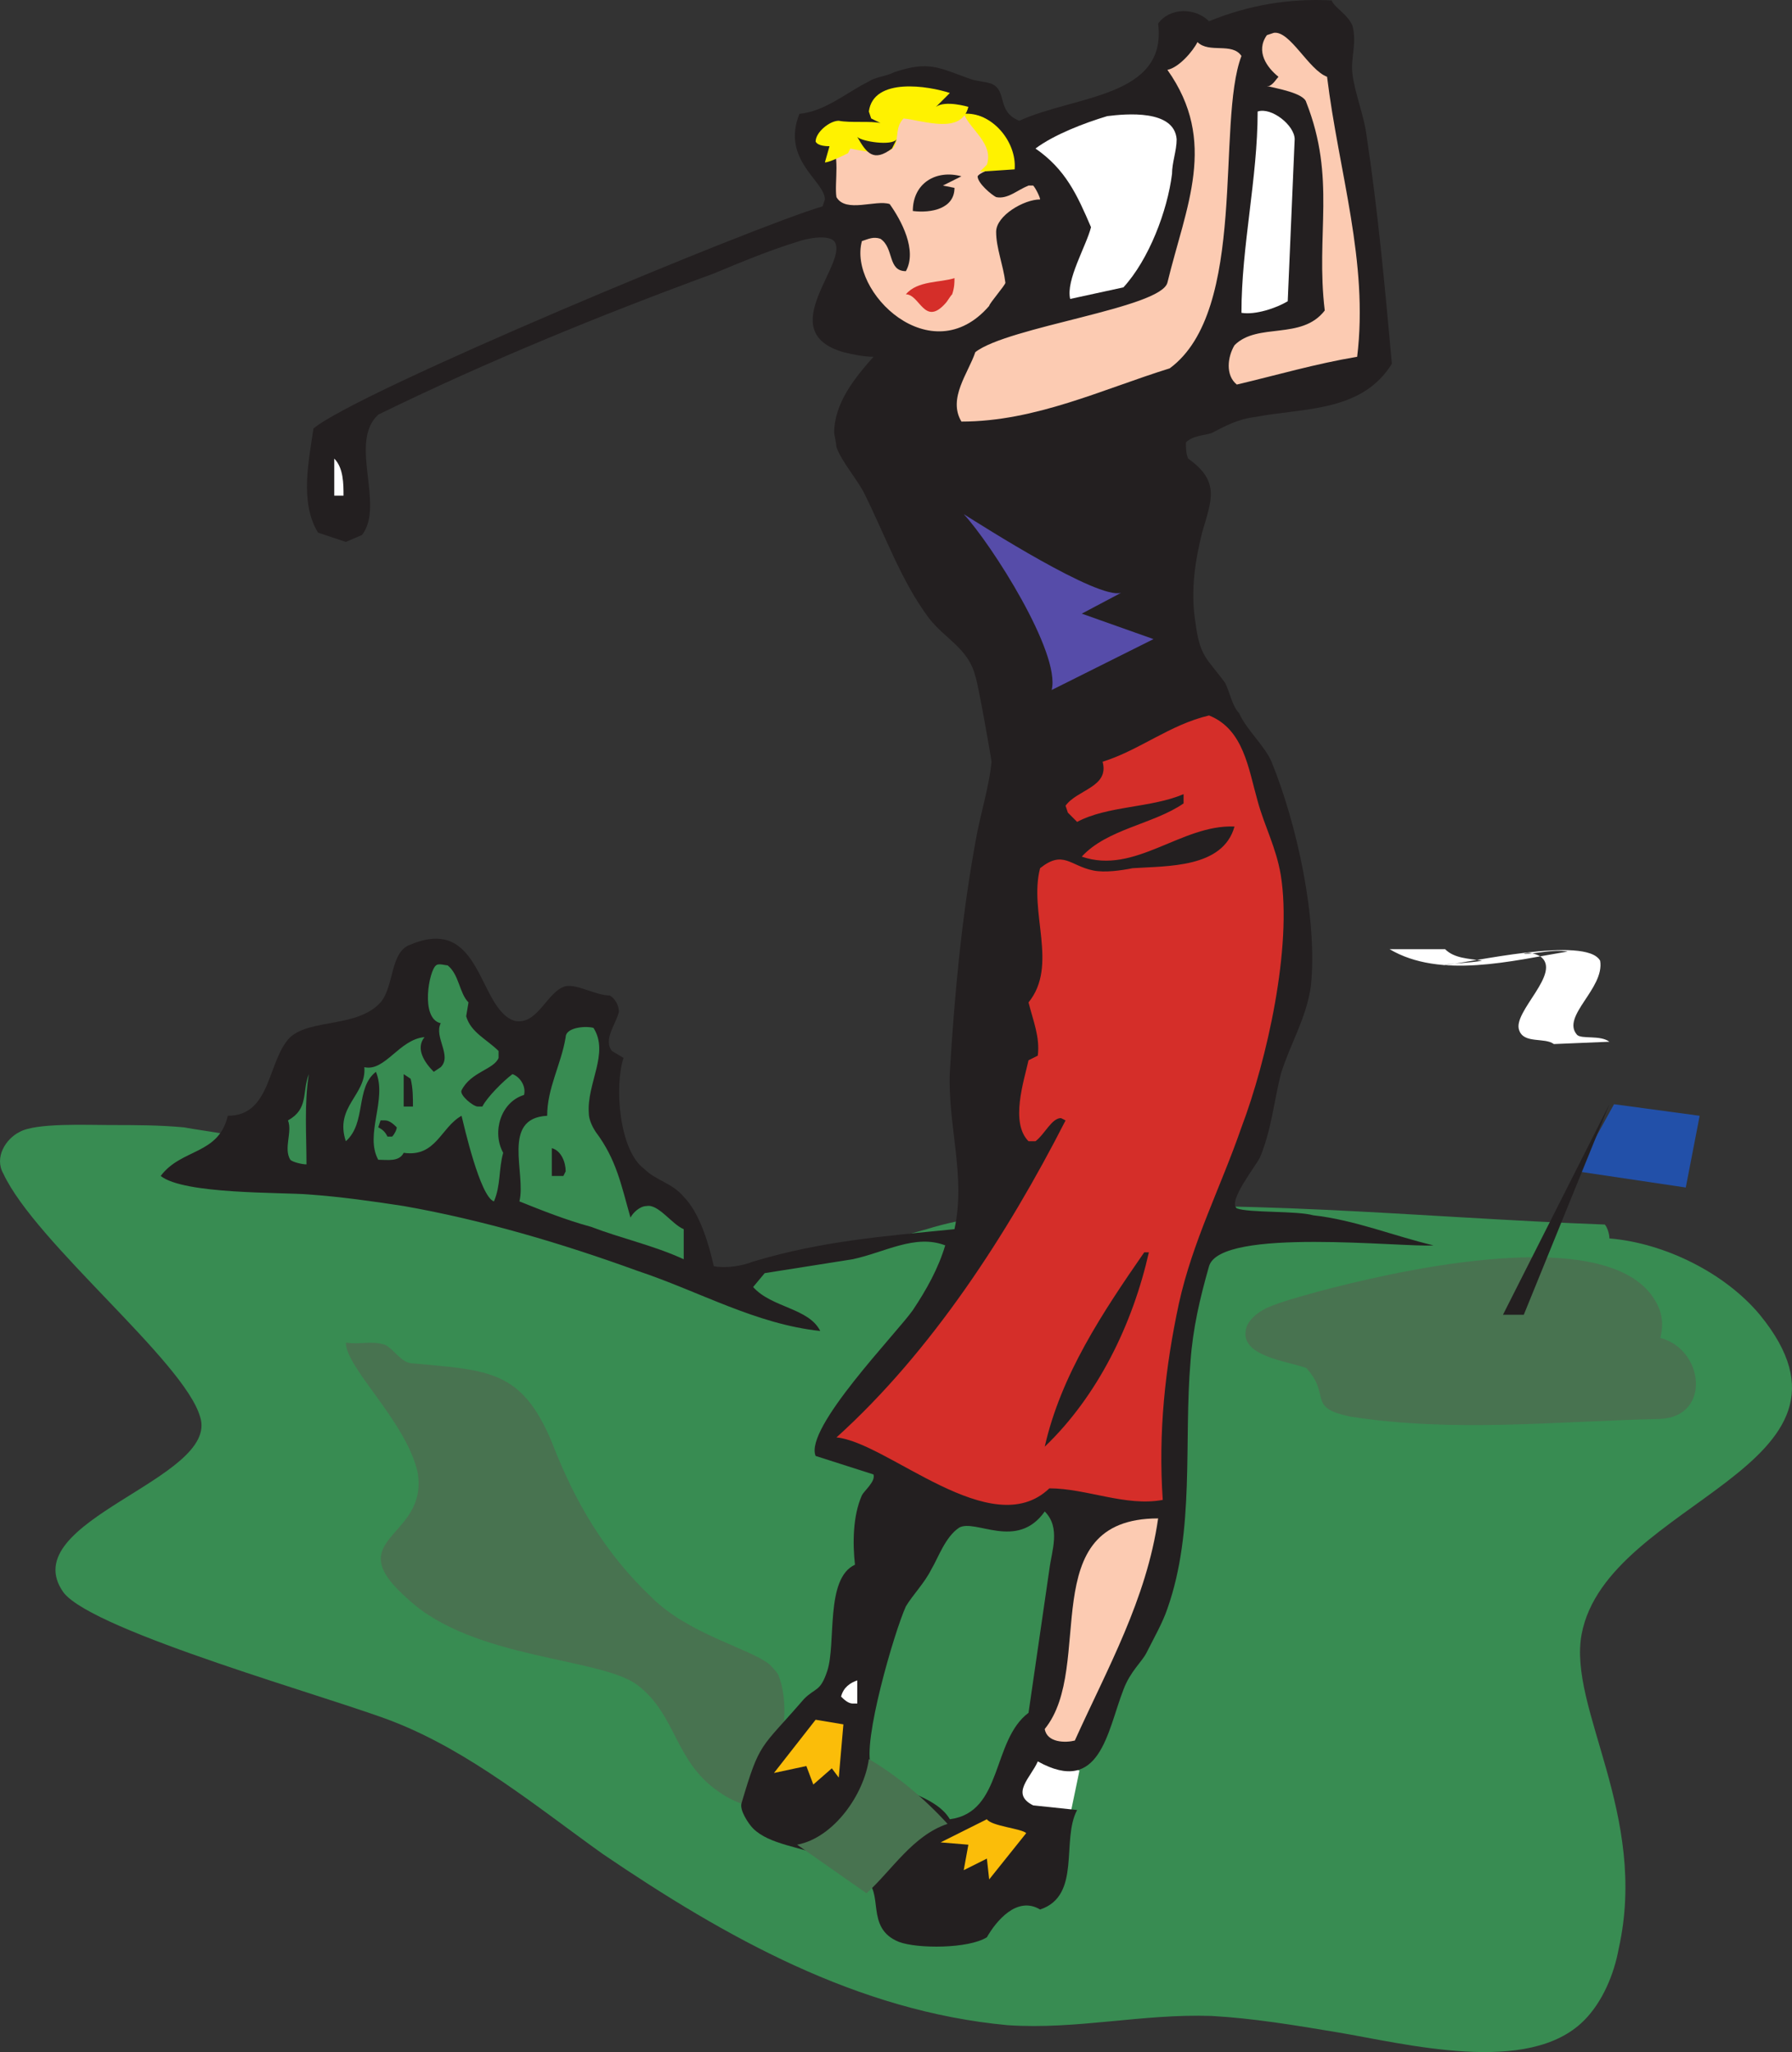 <svg xmlns="http://www.w3.org/2000/svg" width="580.753" height="665.104"><rect width="100%" height="100%" fill="#333333" stroke="none"/><path fill="#2250a9" fill-rule="evenodd" d="m523.078 357.89 27.75 3.75-4.5 23.25-35.25-5.25 12-21.75"/><path fill="#388c52" fill-rule="evenodd" d="M231.328 416.39c-44.25-19.5-93-26.25-138.75-40.5-3-.75-4.5-3.75-7.5-5.25-8.25-3-17.25-3.75-25.5-5.25-8.25-.75-15.75-.75-24-.75-7.5 0-24-.75-29.25 2.25-4.5 2.25-8.25 8.25-5.25 13.5 10.5 22.5 58.5 60.75 63.75 78.75 6.75 20.25-60.75 33.75-44.25 57 9.75 12.75 88.5 34.5 107.25 42 24.75 9.75 46.5 27.75 67.5 42.75 39.75 27 82.5 51 131.25 55.5 22.5 1.5 43.5-3.75 66-3 13.5.75 27 3 40.5 5.25 22.5 3.75 62.25 14.25 80.25-3.75 6-6 9.75-15 11.25-23.25 9.75-43.5-16.5-78-12-102 8.25-43.5 98.25-54 57.75-103.5-11.25-13.5-30.75-23.25-48.75-24.75 0-1.5-.75-3.75-1.5-4.5-60.75-2.25-120.75-9-181.5-4.5-12.75.75-26.25 2.25-38.25 6-33.75 9-49.5 19.5-86.25 10.5-1.5 0-4.5 2.25-6.75 1.5-8.25-3.75-16.5-8.25-25.5-10.5 13.5 0 40.5-1.5 45 15l4.5 1.5"/><path fill="#487350" fill-rule="evenodd" d="M112.078 435.14c0 8.25 19.5 25.5 23.25 42 3.75 21.75-26.25 21-3 41.25 21 19.5 62.25 18.75 74.25 27.75 12.75 9.75 12 24.75 26.25 34.5 3 2.25 13.5 8.25 15.75 1.5 3.75-10.5 8.25-27.75 3.75-39 0-.75-3-3.75-3-3.75-6.75-5.25-26.25-9.75-38.25-21.75-15-14.25-24.75-30.75-32.25-50.25-9.75-23.25-20.25-23.25-45-25.5-3.75 0-6-4.5-9-6-4.5-1.5-8.25 0-12.75-.75"/><path fill="#fff" fill-rule="evenodd" d="m334.828 567.14-6.75 16.5 18 8.25 3.75-18-15-6.75"/><path fill="#231f20" fill-rule="evenodd" d="M277.078 507.14c-.75-6.75-.75-15.75 2.25-22.5.75-1.5 4.5-4.5 3.75-6.75l-18.75-6c-3.75-9 26.25-39.75 31.5-47.25 4.5-6.75 8.25-13.5 10.5-21-9.75-3.75-19.5 2.25-30 4.5l-28.5 4.5-3.75 4.5c6 6.75 18 6.75 21.75 14.25-21-2.25-39-12.75-59.25-19.5-24.75-9-50.25-16.5-75.75-21-9.75-1.5-20.25-3-30.75-3.75-9-.75-40.5 0-48-6 6.75-9 18.75-6.75 21.75-19.5 14.25 0 12.75-18 20.25-25.5 6.75-6 21.75-3 29.25-11.25 4.5-5.25 3-16.5 9.75-18.75 23.25-9.75 21.75 21 33.75 24.75 7.5 1.5 10.5-9.75 16.5-11.25 3.75-.75 9.75 3 14.25 3 1.5.75 3 3 3 5.25-.75 3.75-5.25 9-2.25 12.75l3.75 2.25c-3 9-1.5 30 6.75 36 3.75 3.75 9 4.5 12.75 9 5.25 5.25 8.25 15.75 9.75 22.5 3.75.75 9 0 12.75-1.5 22.5-6.75 42.75-8.25 65.25-10.5 3.75-17.25-2.25-33.75-1.5-51 1.5-24.75 3.75-49.5 8.25-74.25 1.5-9 4.5-18 5.25-26.25 0-.75-4.5-26.25-5.25-27.75-2.25-9-9.75-12-15-18.75-9-12-14.25-27-21-40.5-2.25-4.5-7.5-10.5-9-15 0-.75-.75-4.5-.75-4.5 0-9.75 6.75-18 12.75-24.75-3 0-6.75-.75-9.75-1.5-23.25-6.75 2.25-29.25-3-36-2.25-2.25-9-.75-11.25 0-9.75 3-18.75 6.75-27.75 10.5-36.75 13.5-73.5 28.5-108.75 45.75-9.75 9 2.25 29.25-5.25 39l-5.25 2.25-9-3c-6-9.75-3-23.25-1.5-33.75 14.25-12 144-66 165-72l.75-2.25c0-6-14.25-12.75-8.25-27.75 8.25-.75 15-6.75 22.5-10.5 2.25-1.5 5.25-1.5 8.25-3 11.25-3.75 14.25-1.5 24.75 2.25 2.25.75 4.5.75 6.75 1.5 5.25 2.25 1.5 9 9 12 18-8.25 48-7.5 45-31.5 3.75-5.25 12-5.25 16.5-.75 12.75-5.25 26.25-7.5 39.75-6.75.75 2.25 5.25 4.5 6.75 8.25 1.5 6-.75 10.5 0 15.75.75 6 3.75 13.5 4.5 19.5 3.75 24.75 6 49.5 8.25 74.25-9.75 15.75-28.5 14.25-44.25 17.25-6 .75-9.75 3-14.25 5.25-2.25.75-6 .75-8.25 3 0 1.5 0 3.75.75 5.25 10.5 7.5 7.5 13.5 4.5 24-2.25 9-3.75 18.75-2.25 28.5 1.5 12 3.75 12 9.75 20.25 1.5 3 2.25 7.5 4.5 9.75 2.25 5.25 8.25 10.5 10.5 15.75 8.25 20.25 15 51 12.75 72.75-1.5 10.5-6.75 18.75-9.75 28.5-2.25 9-3 18-6.75 27-1.5 3-10.5 14.25-7.5 16.5 3.75 1.5 19.5.75 24.75 2.25 13.5 1.5 26.25 6.75 39 9.75-9.75.75-69-6-72.75 6.75-3 10.5-5.25 20.25-6 30.75-2.25 26.25 1.5 54.75-7.5 80.25-1.5 4.5-4.5 9.75-6.75 14.25-1.5 3-5.25 6-7.5 12-5.25 13.5-7.5 34.5-27.75 23.25-2.25 5.25-9 10.5-1.5 14.25l14.25 1.5c-5.25 9.75 1.5 27.75-12 32.25-7.5-4.5-14.25 3.75-17.25 9-6 3.75-22.5 3.75-28.5 1.5-11.25-4.5-4.5-16.5-11.25-20.25-.75 0-2.25 0-3.75-.75-3.75-2.25-5.25-5.25-9.75-6.75-6.75-3-17.25-3.75-22.5-9-1.5-1.5-4.5-6-3.75-8.25 6-20.25 6-17.25 20.25-33.75 3.75-3.75 5.25-2.25 7.5-9 3-9-.75-30 9-34.5"/><path fill="#d52e29" fill-rule="evenodd" d="M271.078 465.89c16.5 1.5 50.25 34.5 69 16.5 12 0 24.75 6 36.75 3.75-1.5-21.75.75-42.75 5.25-63.75 4.5-20.25 13.5-37.5 20.25-57 8.25-21.75 16.5-58.5 12.75-81.75-1.5-9-5.25-15.75-7.5-24-3-10.5-4.5-23.25-15.75-27.75-12.75 3-22.5 11.25-34.5 15 2.25 8.25-8.25 9-12 14.25l.75 2.25 3 3c9.75-5.25 24-4.5 34.5-9v3c-9.75 6.75-24.75 8.25-33 17.25 17.25 6 32.25-10.5 49.5-9.75-3.75 13.5-21.75 12.75-33 13.5-3.75.75-9 1.5-12.75.75-7.5-1.5-9.75-6.75-17.25-.75-3.75 14.25 6 31.5-3.75 43.5 1.5 6 3.75 11.25 3 17.25l-3 1.5c-1.5 6.75-6 20.25 0 26.25h2.25c3-2.25 5.25-7.5 8.25-7.5l1.5.75c-18.75 36.75-43.5 75-74.25 102.75"/><path fill="#fccbb2" fill-rule="evenodd" d="M430.078 24.89c3.75 30.75 13.5 60 9.75 90.75-13.5 2.25-26.25 6-39 9-3.75-3-3-9-.75-12.75 7.5-7.5 21.75-1.5 29.25-11.25-3-24.75 3.75-42.75-6-67.5-.75-3-9.75-4.5-12.75-5.25h.75c1.5-.75 2.25-2.25 3-3-3.75-3-7.5-8.25-3.75-13.5l2.25-.75c5.25-.75 11.25 12 17.25 14.25m-27.75-6.75c-8.25 21.75 2.25 82.5-23.25 101.25-21.75 6.75-43.5 17.25-67.5 17.25-4.5-7.5 2.25-15.75 4.5-22.5 10.5-8.25 60-14.25 62.25-22.5 6-24.75 16.5-45.75 0-69 3.75-.75 8.25-6 9.75-9 3.75 3.75 11.25 0 14.25 4.5m-102 13.5c-2.25 1.5-1.5 4.5-1.5 6.75 15.75 0 19.5-6.75 29.25 11.25l-.75 2.25c-2.25 1.5-9.75 3.75-10.5 5.25 0 2.25 4.5 6 6 6.75 3.75.75 6.75-2.25 10.5-3.75h1.5c.75.75 2.25 3.75 2.25 4.5-5.25 0-14.25 5.25-14.25 10.5s2.25 10.5 3 16.5c0 .75-5.25 6.75-5.25 7.5-18.75 21.75-45.75-4.5-41.25-21 2.25-.75 3.75-1.5 6-.75 4.5 3 2.25 10.5 8.25 10.5 3.75-6.75-1.5-16.5-5.25-21.75-4.5-1.5-14.25 3-17.25-2.25-.75-4.5 1.5-15-2.25-17.25l-3-.75c6.75-15.75 14.25 7.5 24 0v-.75c0-2.25.75-4.5.75-6.75-.75-.75-2.25-.75-3-.75l-2.25-1.5c4.5-4.5 9.75-5.25 15-4.5"/><path fill="#fff" fill-rule="evenodd" d="m364.078 93.14-17.25 3.75c-1.5-6 5.25-17.25 6.75-23.25-4.5-10.5-8.25-18.75-18-25.5 6-4.5 15.75-8.25 23.25-10.5 6-.75 21.75-2.25 22.5 7.5 0 3.75-1.5 7.5-1.5 11.25-1.5 12-7.5 27.75-15.75 36.75m53.25 4.5c-3.75 2.25-10.5 4.5-15 3.75 0-21.75 5.25-43.5 5.25-65.25 4.5-1.5 12 4.5 12 9l-2.25 52.5"/><path fill="#d52e29" fill-rule="evenodd" d="M309.328 90.14c0 1.5 0 3-.75 5.25-.75.75-1.5 2.25-2.25 3-6.75 7.5-8.25-3-12.75-3 3.75-4.5 11.25-3.75 15.75-5.25"/><path fill="#fff" fill-rule="evenodd" d="M111.328 160.64h-3v-12c3 3 3 8.25 3 12"/><path fill="#388c52" fill-rule="evenodd" d="m151.828 324.89-.75 4.5c1.5 5.25 6.75 7.5 10.5 11.25v2.25c-1.5 3.75-9 4.5-12 10.5-.75 1.5 3.75 5.25 5.25 5.25h1.5c1.5-3 6.75-8.25 9.75-10.5 2.25.75 4.5 3.75 3.75 6.75-7.5 2.25-10.5 12-6.75 18.75-1.5 5.25-.75 10.5-3 15.75-4.5-1.5-9.75-24.75-10.5-27.75-6.75 3.75-8.25 13.5-18.75 12-1.5 3-5.25 2.25-8.25 2.25-4.5-8.25 3-19.5-.75-28.5-6.75 5.25-3 16.5-9.75 22.5-3.75-11.25 6.75-15 6-24 6.75 1.5 11.25-9 19.5-9.75-3 3.75 0 8.25 3 11.25l2.25-1.5c3.75-3.75-2.25-9.75 0-14.25-6.75-1.5-3.75-17.25-1.5-18.75.75-.75 3 0 3.75 0 3.75 3 3.75 9 6.75 12m40.5 8.25c5.25 8.25-2.25 18-1.5 27.75 0 1.5.75 3.75 2.25 6 6.75 9 8.25 17.25 11.25 27.75.75-1.5 3-3.75 5.25-3.75 3.75-.75 8.25 6 12 7.5v9.75c-9.75-4.5-20.25-6.75-30-10.5-8.25-2.25-15.75-5.25-23.25-8.25 2.25-9-6-27 9-27.75 0-9 4.5-16.5 6-25.5 0-3 6-3.75 9-3m-93 44.25c-1.5 0-4.5-.75-5.25-1.5-2.25-3.75.75-9-.75-12.75 6.75-3.75 4.5-9 6.75-15-1.5 9.75-.75 19.5-.75 29.25"/><path fill="#231f20" fill-rule="evenodd" d="M133.828 358.64h-3v-10.5l2.25 1.5c.75 3 .75 6 .75 9m-5.25 6.75c0 .75-.75 2.25-1.5 3h-1.5c-.75-1.5-1.5-2.25-3-3l.75-2.25h1.5c1.5 0 3 1.5 3.75 2.25m54.75 14.25-.75 1.5h-3.75v-9c3 .75 4.5 4.5 4.5 7.5m189 26.25c-5.25 23.25-16.5 46.5-33.75 63 5.25-23.25 18.75-43.5 32.25-63h1.5"/><path fill="#388c52" fill-rule="evenodd" d="M333.328 555.14c-12 9-8.25 32.25-25.5 34.5-5.25-9-22.5-9.75-25.5-17.25s7.5-43.5 11.25-51.75c2.25-3.75 6-7.5 8.25-12 2.25-3.75 4.5-10.5 9-13.5 5.25-3 18.75 7.5 27.75-5.25 5.25 5.25 2.25 12.75 1.5 18.75l-6.75 46.5"/><path fill="#fccbb2" fill-rule="evenodd" d="M375.328 492.14c-3.75 26.25-16.5 48.75-27 72-3 .75-9 .75-9.75-3.75 16.5-20.25-3.75-68.25 36.75-68.25"/><path fill="#fff" fill-rule="evenodd" d="M277.828 552.14h-1.5c-1.5 0-3-1.5-3.75-2.25.75-3 3-4.5 5.25-5.25v7.5"/><path fill="#231f20" fill-rule="evenodd" d="M295.828 68.39c0-9 7.5-13.5 15.75-11.25l-6 3 3.75.75c0 6.75-7.5 8.25-13.5 7.5"/><path fill="#487350" fill-rule="evenodd" d="M281.578 570.14c-1.5 11.25-11.25 25.5-23.25 27.75l22.5 15.75c8.25-7.5 15-18.75 26.25-22.5-7.5-8.25-16.5-15.75-25.5-21"/><path fill="#fbbd09" fill-rule="evenodd" d="m319.828 589.64-15 7.5 9 .75-1.5 8.25 7.5-3.75.75 6.75 12-15c-1.5-1.5-11.25-2.25-12.75-4.5m-55.5-32.25-13.5 17.25 10.5-2.25 2.25 6 6-5.25 2.25 3 1.5-17.25-9-1.5"/><path fill="#564ca9" fill-rule="evenodd" d="M312.328 166.64c9 9.75 31.5 45 28.5 57l33-16.5-23.25-8.25 12.75-6.75c-7.5 2.25-45-21.75-51-25.5"/><path fill="#fff200" fill-rule="evenodd" d="M264.328 45.89c.75 1.5 3.75 1.5 4.5 1.5l-1.5 5.25c1.5 0 6-2.25 7.5-3l.75-1.5c21 4.5 12-4.5 17.25-9.75 6.75.75 18.75 5.25 21-3.75 0 0-7.5-2.25-10.5 0l4.5-4.5c-6.75-2.25-24.75-5.25-26.25 6l.75 2.25 3 1.5c-3-.75-9.75 0-13.5-.75-3 0-7.5 3.75-7.5 6.75"/><path fill="#fff200" fill-rule="evenodd" d="M312.328 36.89c2.25 5.25 9.75 9.75 7.5 16.5l-2.25 2.25 11.25-.75c.75-9-7.5-18.75-16.5-18"/><path fill="#487350" fill-rule="evenodd" d="M403.828 430.64c-2.25 9 13.5 10.5 19.5 12.75 8.25 9 0 12.75 14.25 15.75 33.75 5.25 66.75 1.5 100.5.75 16.5-.75 14.25-22.5 0-26.25 1.5-6 0-10.5-3.75-15-18.75-21.75-84.75-6-107.25 0-5.25 1.5-11.25 3-16.5 5.25-3 1.5-6 3.75-6.75 6.75"/><path fill="#231f20" fill-rule="evenodd" d="m521.578 357.89-34.5 68.25h6.75zm-243.75-313.5c3 5.25 5.25 8.25 11.25 3.75l1.5-3c-1.5 2.25-11.25.75-12.75-.75"/><path fill="#fff" fill-rule="evenodd" d="M450.328 307.64c16.5 9.75 39.75 3.75 57.75.75-5.25-.75-9.75.75-14.25.75 1.5-.75 3.75 0 5.25.75 7.5 5.25-9 18-6.75 24 1.5 4.5 8.25 2.25 11.25 4.5l18-.75c-3-2.25-9-.75-10.5-2.25-5.25-6 9-15 7.5-24-4.5-8.25-42.75.75-51 1.5 3.75-.75 8.25-.75 12.75-1.5-4.5-.75-9-.75-12-3.75h-18"/></svg>
